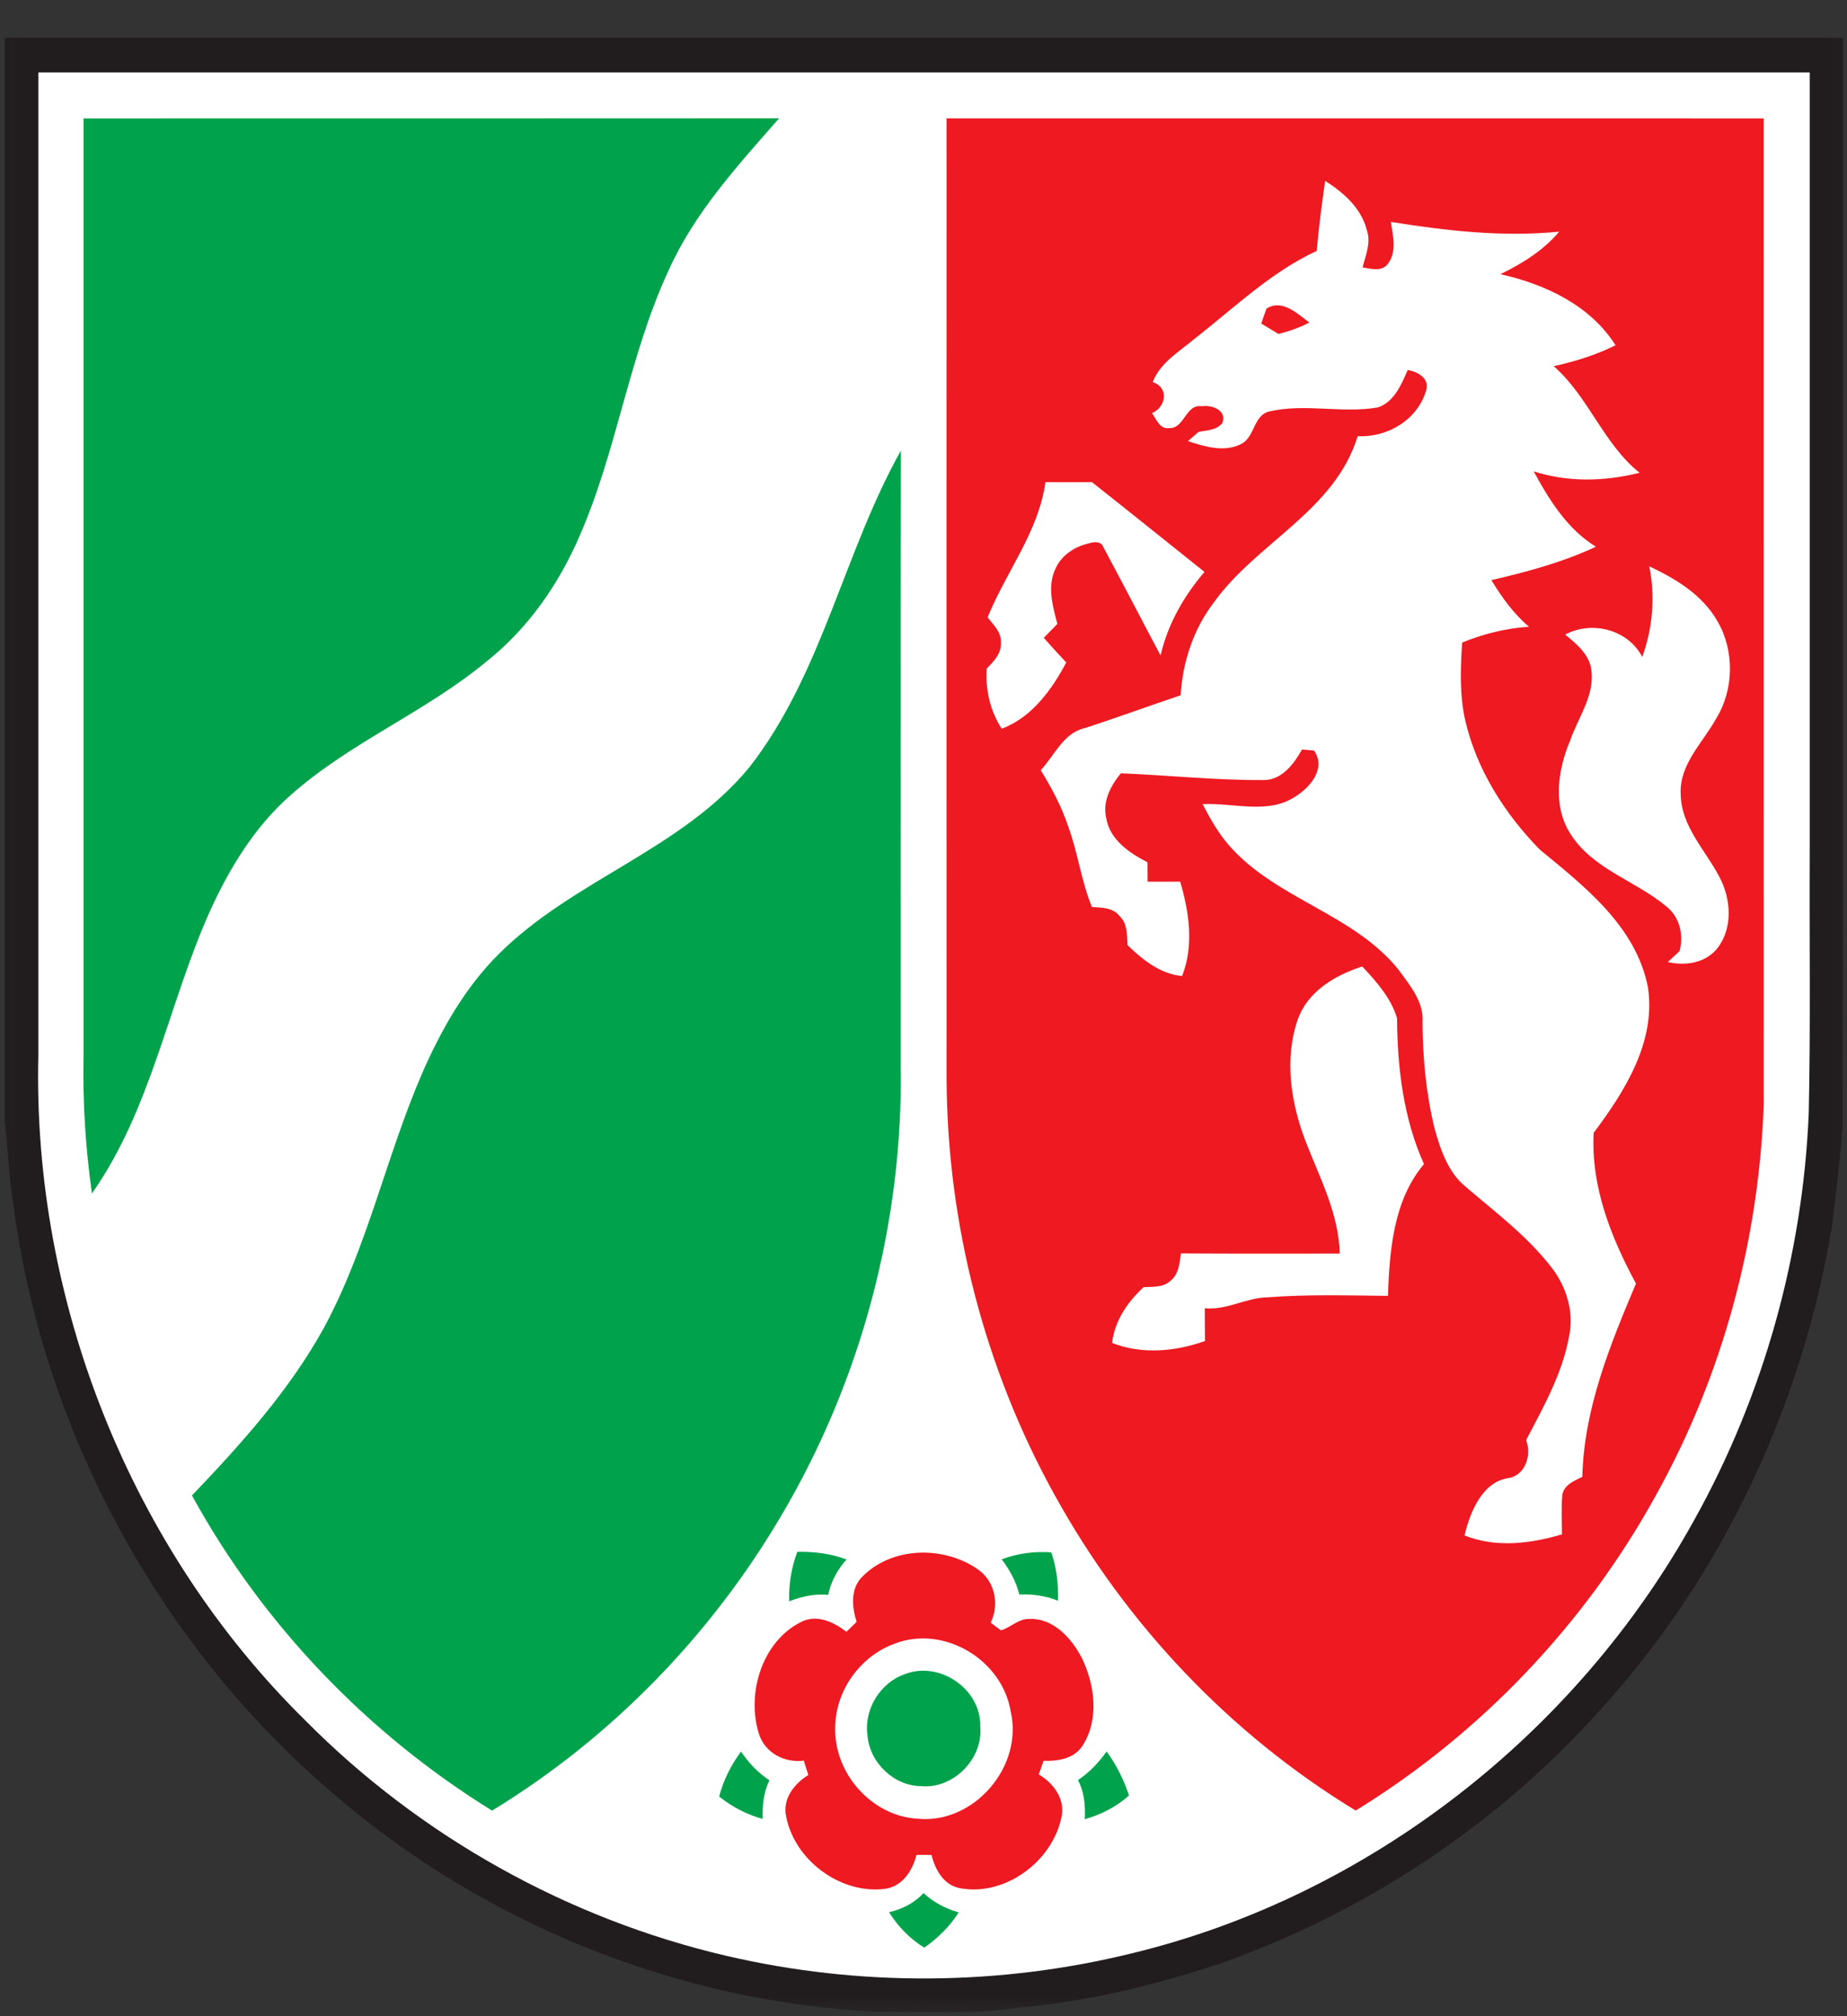 <?xml version="1.0" encoding="UTF-8"?>
<svg width="44px" height="48px" viewBox="0 0 44 48" version="1.1" xmlns="http://www.w3.org/2000/svg" xmlns:xlink="http://www.w3.org/1999/xlink">
    <rect x="0" y="0" width="44" height="48" fill="#333333" stroke="none"/>
    <!-- Generator: Sketch 59.1 (86144) - https://sketch.com -->
    <title>Wappenzeichen_NRW</title>
    <desc>Created with Sketch.</desc>
    <defs>
        <rect id="path-1" x="0.203" y="0" width="45.6" height="48"></rect>
    </defs>
    <g id="Page-1" stroke="none" stroke-width="1" fill="none" fill-rule="evenodd">
        <g id="Desktop-HD---Startseite" transform="translate(-1275, -35)">
            <g id="Wappenzeichen_NRW" transform="translate(1274, 35)">
                <mask id="mask-2" fill="white">
                    <use xlink:href="#path-1"></use>
                </mask>
                <g id="rect7"></g>
                <g id="surface0" mask="url(#mask-2)">
                    <g transform="translate(1.003, 0.8)">
                        <path d="M0.11,0.101 C14.707,0.101 29.304,0.101 43.9,0.101 C43.895,8.746 43.913,17.392 43.891,26.037 C43.831,26.811 43.738,27.583 43.645,28.354 C42.938,32.654 41.014,36.756 38.08,39.948 C35.645,42.659 32.528,44.713 29.122,45.926 C27.538,46.455 25.904,46.857 24.241,46.998 C23.113,47.173 21.966,47.076 20.83,47.092 C16.144,46.851 11.549,45.008 7.965,41.925 C3.843,38.431 1.052,33.352 0.325,27.944 C0.212,27.276 0.194,26.597 0.11,25.926 C0.11,17.318 0.11,8.709 0.11,0.101 Z" id="schwarz" fill="#211C1E" fill-rule="nonzero"></path>
                        <path d="M0.91,0.924 C14.976,0.924 29.042,0.925 43.109,0.924 C43.109,7.105 43.109,13.285 43.109,19.466 C43.099,21.545 43.131,23.624 43.086,25.703 C42.944,29.082 42.007,32.424 40.368,35.368 C37.547,40.486 32.587,44.343 26.965,45.702 C23.808,46.48 20.472,46.501 17.306,45.764 C13.535,44.886 10.011,42.925 7.266,40.155 C3.118,36.073 0.771,30.197 0.91,24.335 C0.91,16.531 0.91,8.728 0.91,0.924 Z" id="weiss" fill="#FFFFFF" fill-rule="nonzero"></path>
                        <g id="gruen" stroke-width="1" fill="none" fill-rule="evenodd" transform="translate(1.894, 1.924)">
                            <path d="M0.093,0.095 C5.617,0.093 11.141,0.097 16.664,0.092 C15.679,1.216 14.642,2.342 14.024,3.729 C13.087,5.75 12.801,8.006 11.907,10.044 C11.412,11.19 10.677,12.244 9.701,13.018 C8.243,14.23 6.449,14.944 5.027,16.206 C4.171,16.957 3.563,17.953 3.095,18.989 C2.108,21.198 1.706,23.686 0.293,25.689 C0.139,24.604 0.071,23.507 0.093,22.411 C0.093,14.972 0.093,7.533 0.093,0.095 Z" id="gruen_oben" fill="#00A34C" fill-rule="nonzero"></path>
                            <path d="M15.959,15.537 C17.691,13.314 18.2,10.436 19.564,8.004 C19.554,12.882 19.562,17.759 19.56,22.637 C19.622,26.37 18.626,30.111 16.741,33.315 C15.054,36.199 12.659,38.656 9.826,40.382 C6.864,38.555 4.365,35.956 2.676,32.879 C3.844,31.657 4.992,30.385 5.817,28.892 C6.857,26.972 7.302,24.801 8.169,22.806 C8.62,21.781 9.183,20.787 9.978,19.996 C11.756,18.217 14.341,17.508 15.959,15.537 Z" id="gruen_unten" fill="#00A34C" fill-rule="nonzero"></path>
                        </g>
                        <path d="M22.547,24.906 C22.545,17.277 22.547,9.647 22.547,2.018 C29.035,2.02 35.524,2.018 42.013,2.019 C42.014,9.836 42.012,17.654 42.014,25.472 C41.903,28.72 41.031,31.945 39.457,34.777 C37.764,37.86 35.266,40.479 32.293,42.304 C29.31,40.494 26.817,37.868 25.12,34.79 C23.456,31.787 22.566,28.351 22.547,24.906 Z" id="rot" fill="#EE1921" fill-rule="nonzero"></path>
                        <g id="pferd" stroke-width="1" fill="none" fill-rule="evenodd" transform="translate(23.392, 3.396)">
                            <path d="M8.173,0.11 C8.095,0.665 8.019,1.218 7.973,1.777 C6.873,2.286 5.995,3.145 5.046,3.882 C4.687,4.185 4.244,4.438 4.066,4.901 C4.462,5.032 4.382,5.497 4.049,5.64 C4.153,5.787 4.233,6.026 4.456,5.996 C4.827,6.014 4.845,5.413 5.238,5.476 C5.474,5.436 5.843,5.574 5.723,5.877 C5.584,6.053 5.351,6.044 5.155,6.087 C5.07,6.16 4.987,6.233 4.904,6.307 C5.308,6.436 5.766,6.58 6.171,6.375 C6.503,6.213 6.462,5.677 6.856,5.597 C7.701,5.405 8.579,5.651 9.429,5.504 C9.818,5.373 9.987,4.964 10.139,4.615 C10.377,4.647 10.674,4.817 10.577,5.108 C10.363,5.812 9.652,6.221 8.948,6.189 C8.406,7.964 6.548,8.718 5.525,10.142 C5.039,10.775 4.778,11.559 4.731,12.357 C3.964,12.613 3.207,12.893 2.437,13.141 C1.935,13.257 1.725,13.793 1.398,14.14 C1.658,14.563 1.895,15.005 2.052,15.479 C2.284,16.106 2.361,16.779 2.618,17.397 C2.851,17.412 3.123,17.409 3.281,17.618 C3.463,17.794 3.455,18.067 3.464,18.303 C3.826,18.656 4.247,18.991 4.765,19.041 C5.052,18.316 4.934,17.522 4.72,16.794 C4.461,16.794 4.202,16.793 3.943,16.794 C3.942,16.64 3.941,16.487 3.941,16.333 C3.512,16.111 3.041,15.797 2.957,15.275 C2.867,14.88 3.065,14.508 3.306,14.214 C4.436,14.26 5.563,14.381 6.695,14.375 C7.133,14.387 7.427,13.996 7.622,13.648 C7.694,13.654 7.837,13.667 7.909,13.673 C8.195,14.085 7.839,14.524 7.497,14.746 C6.833,15.213 5.998,14.908 5.255,14.949 C5.44,15.308 5.642,15.662 5.912,15.963 C7.042,17.223 8.856,17.563 9.925,18.894 C10.191,19.262 10.53,19.655 10.493,20.142 C10.497,20.991 10.578,21.844 10.78,22.669 C10.92,23.177 11.102,23.716 11.521,24.058 C12.226,24.66 12.978,25.225 13.554,25.963 C13.915,26.418 14.109,27.032 13.985,27.613 C13.827,28.504 13.373,29.299 12.961,30.089 C13.093,30.431 12.955,30.897 12.573,30.988 C11.922,31.063 11.63,31.791 11.493,32.358 C12.242,32.658 13.062,32.555 13.815,32.333 C13.816,32.018 13.793,31.701 13.824,31.387 C13.871,31.145 14.11,31.06 14.3,30.963 C14.338,29.346 14.959,27.826 15.578,26.362 C14.983,25.262 14.502,24.053 14.57,22.774 C15.311,21.786 16.061,20.603 15.862,19.302 C15.576,17.857 14.354,16.908 13.289,16.033 C12.456,15.183 11.782,14.13 11.51,12.952 C11.373,12.345 11.398,11.717 11.437,11.101 C11.947,10.894 12.481,10.761 13.03,10.725 C12.663,10.418 12.383,10.023 12.133,9.615 C12.982,9.419 13.83,9.191 14.623,8.82 C13.946,8.404 13.514,7.714 13.142,7.026 C13.962,7.291 14.835,7.266 15.665,7.06 C14.801,6.372 14.448,5.244 13.618,4.522 C14.124,4.411 14.624,4.256 15.091,4.024 C14.488,3.068 13.405,2.567 12.348,2.332 C12.866,2.079 13.372,1.769 13.749,1.319 C12.408,1.452 11.063,1.299 9.738,1.087 C9.792,1.421 9.89,1.829 9.647,2.111 C9.492,2.276 9.254,2.199 9.065,2.17 C9.136,1.884 9.271,1.587 9.168,1.29 C9.038,0.761 8.611,0.387 8.173,0.11 Z M7.051,3.073 C7.324,3.083 7.584,3.325 7.797,3.483 C7.564,3.605 7.316,3.69 7.062,3.755 C6.924,3.672 6.787,3.59 6.65,3.506 C6.692,3.388 6.734,3.27 6.775,3.152 C6.868,3.093 6.96,3.07 7.051,3.073 Z" id="koerper" fill="#FFFFFF" fill-rule="nonzero"></path>
                            <path d="M1.51,7.283 C1.879,7.285 2.249,7.285 2.618,7.283 C3.516,7.99 4.405,8.708 5.299,9.42 C4.808,9.992 4.423,10.665 4.253,11.409 C3.797,10.552 3.351,9.689 2.892,8.834 C2.831,8.663 2.635,8.711 2.506,8.75 C2.183,8.83 1.88,9.036 1.745,9.353 C1.55,9.769 1.683,10.238 1.794,10.657 C1.686,10.767 1.578,10.878 1.471,10.989 C1.645,11.187 1.823,11.383 2.006,11.575 C1.659,12.231 1.181,12.886 0.469,13.153 C0.192,12.73 0.078,12.225 0.111,11.721 C0.276,11.554 0.464,11.361 0.45,11.103 C0.462,10.855 0.272,10.678 0.132,10.503 C0.569,9.418 1.344,8.474 1.51,7.283 Z" id="huf_oben" fill="#FFFFFF" fill-rule="nonzero"></path>
                            <path d="M15.895,9.287 C16.527,9.583 17.163,9.966 17.521,10.597 C17.926,11.293 17.914,12.217 17.492,12.904 C17.174,13.485 16.607,13.996 16.643,14.714 C16.657,15.48 17.228,16.038 17.562,16.675 C17.84,17.189 17.895,17.885 17.525,18.368 C17.249,18.73 16.754,18.807 16.337,18.707 C16.407,18.642 16.546,18.513 16.615,18.448 C16.722,18.067 16.619,17.634 16.305,17.387 C15.57,16.768 14.542,16.5 14.009,15.644 C13.589,14.975 13.718,14.127 14.009,13.435 C14.199,12.888 14.59,12.375 14.517,11.768 C14.475,11.388 14.164,11.135 13.892,10.912 C14.521,10.573 15.387,10.787 15.728,11.444 C15.976,10.755 16.041,10.007 15.895,9.287 Z" id="schweif" fill="#FFFFFF" fill-rule="nonzero"></path>
                            <path d="M7.522,20.073 C7.762,19.398 8.419,19.019 9.057,18.813 C9.393,19.171 9.742,19.563 9.886,20.043 C9.893,21.226 10.039,22.433 10.528,23.518 C9.801,24.377 9.707,25.571 9.669,26.655 C8.713,26.646 7.755,26.616 6.802,26.69 C6.287,26.697 5.827,27.004 5.306,26.949 C5.307,27.209 5.308,27.469 5.312,27.729 C4.605,27.982 3.808,28.054 3.098,27.776 C3.158,27.247 3.469,26.796 3.849,26.448 C4.066,26.434 4.316,26.461 4.489,26.297 C4.688,26.143 4.703,25.874 4.739,25.644 C5.999,25.653 7.26,25.647 8.521,25.648 C8.497,24.691 8.041,23.838 7.705,22.968 C7.356,22.058 7.194,21.013 7.522,20.073 Z" id="huf_unten" fill="#FFFFFF" fill-rule="nonzero"></path>
                        </g>
                        <g id="blume" stroke-width="1" fill="none" fill-rule="evenodd" transform="translate(17.043, 36.107)">
                            <path d="M1.755,1.216 C1.741,0.813 1.807,0.415 1.947,0.038 C2.346,0.029 2.744,0.08 3.121,0.219 C2.906,0.459 2.749,0.743 2.684,1.062 C2.364,1.032 2.052,1.099 1.755,1.216 Z" id="blume_nw" fill="#00A34C" fill-rule="nonzero"></path>
                            <path d="M6.817,0.216 C7.194,0.073 7.596,0.022 7.998,0.05 C8.126,0.421 8.171,0.81 8.158,1.202 C7.864,1.084 7.552,1.04 7.237,1.054 C7.161,0.745 7.007,0.467 6.817,0.216 Z" id="blume_no" fill="#00A34C" fill-rule="nonzero"></path>
                            <path d="M4.508,2.951 C5.323,2.627 6.327,3.293 6.307,4.195 C6.378,4.97 5.661,5.688 4.901,5.616 C4.258,5.617 3.673,5.062 3.62,4.413 C3.528,3.791 3.924,3.151 4.508,2.951 Z" id="blume_mitte" fill="#00A34C" fill-rule="nonzero"></path>
                            <path d="M4.84,0.059 C4.344,0.082 3.86,0.265 3.506,0.62 C3.209,0.904 3.245,1.343 3.361,1.704 C3.281,1.783 3.201,1.863 3.119,1.941 C2.815,1.71 2.419,1.518 2.044,1.704 C1.114,2.163 0.73,3.402 1.033,4.369 C1.177,4.829 1.647,5.067 2.103,5.009 C2.136,5.123 2.173,5.237 2.211,5.351 C1.879,5.552 1.589,5.92 1.682,6.336 C1.882,7.381 2.969,8.18 4.007,8.065 C4.435,8.023 4.689,7.643 4.787,7.253 C4.907,7.252 5.026,7.252 5.146,7.255 C5.231,7.605 5.43,7.962 5.806,8.042 C6.883,8.257 8.041,7.41 8.246,6.327 C8.323,5.903 8.041,5.538 7.7,5.337 C7.728,5.256 7.786,5.095 7.814,5.014 C8.145,5.022 8.514,4.972 8.725,4.68 C9.146,4.058 9.041,3.215 8.728,2.569 C8.482,2.091 8.044,1.61 7.469,1.636 C7.214,1.631 7.032,1.838 6.801,1.907 C6.716,1.848 6.635,1.787 6.555,1.723 C6.768,1.283 6.654,0.731 6.246,0.453 C5.846,0.173 5.336,0.037 4.84,0.059 Z M4.94,2.1 C5.916,2.098 6.869,2.834 7.032,3.843 C7.336,5.16 6.146,6.52 4.826,6.392 C3.727,6.339 2.802,5.305 2.852,4.188 C2.869,3.317 3.465,2.511 4.269,2.224 C4.487,2.139 4.715,2.1 4.94,2.1 Z" id="blume_ring" fill="#EE1921" fill-rule="nonzero"></path>
                            <path d="M0.086,5.863 C0.188,5.473 0.369,5.114 0.607,4.793 C0.789,5.062 1.013,5.299 1.285,5.477 C1.141,5.763 1.115,6.082 1.123,6.398 C0.745,6.291 0.393,6.111 0.086,5.863 Z" id="blume_sw" fill="#00A34C" fill-rule="nonzero"></path>
                            <path d="M8.634,5.473 C8.903,5.292 9.128,5.056 9.316,4.791 C9.551,5.107 9.724,5.463 9.851,5.838 C9.548,6.108 9.184,6.294 8.796,6.404 C8.811,6.084 8.787,5.759 8.634,5.473 Z" id="blume_so" fill="#00A34C" fill-rule="nonzero"></path>
                            <path d="M4.955,8.162 C5.195,8.382 5.482,8.535 5.794,8.621 C5.58,8.956 5.297,9.236 4.973,9.461 C4.629,9.251 4.347,8.959 4.133,8.617 C4.445,8.546 4.734,8.4 4.955,8.162 Z" id="blume_s" fill="#00A34C" fill-rule="nonzero"></path>
                        </g>
                    </g>
                </g>
            </g>
        </g>
    </g>
</svg>